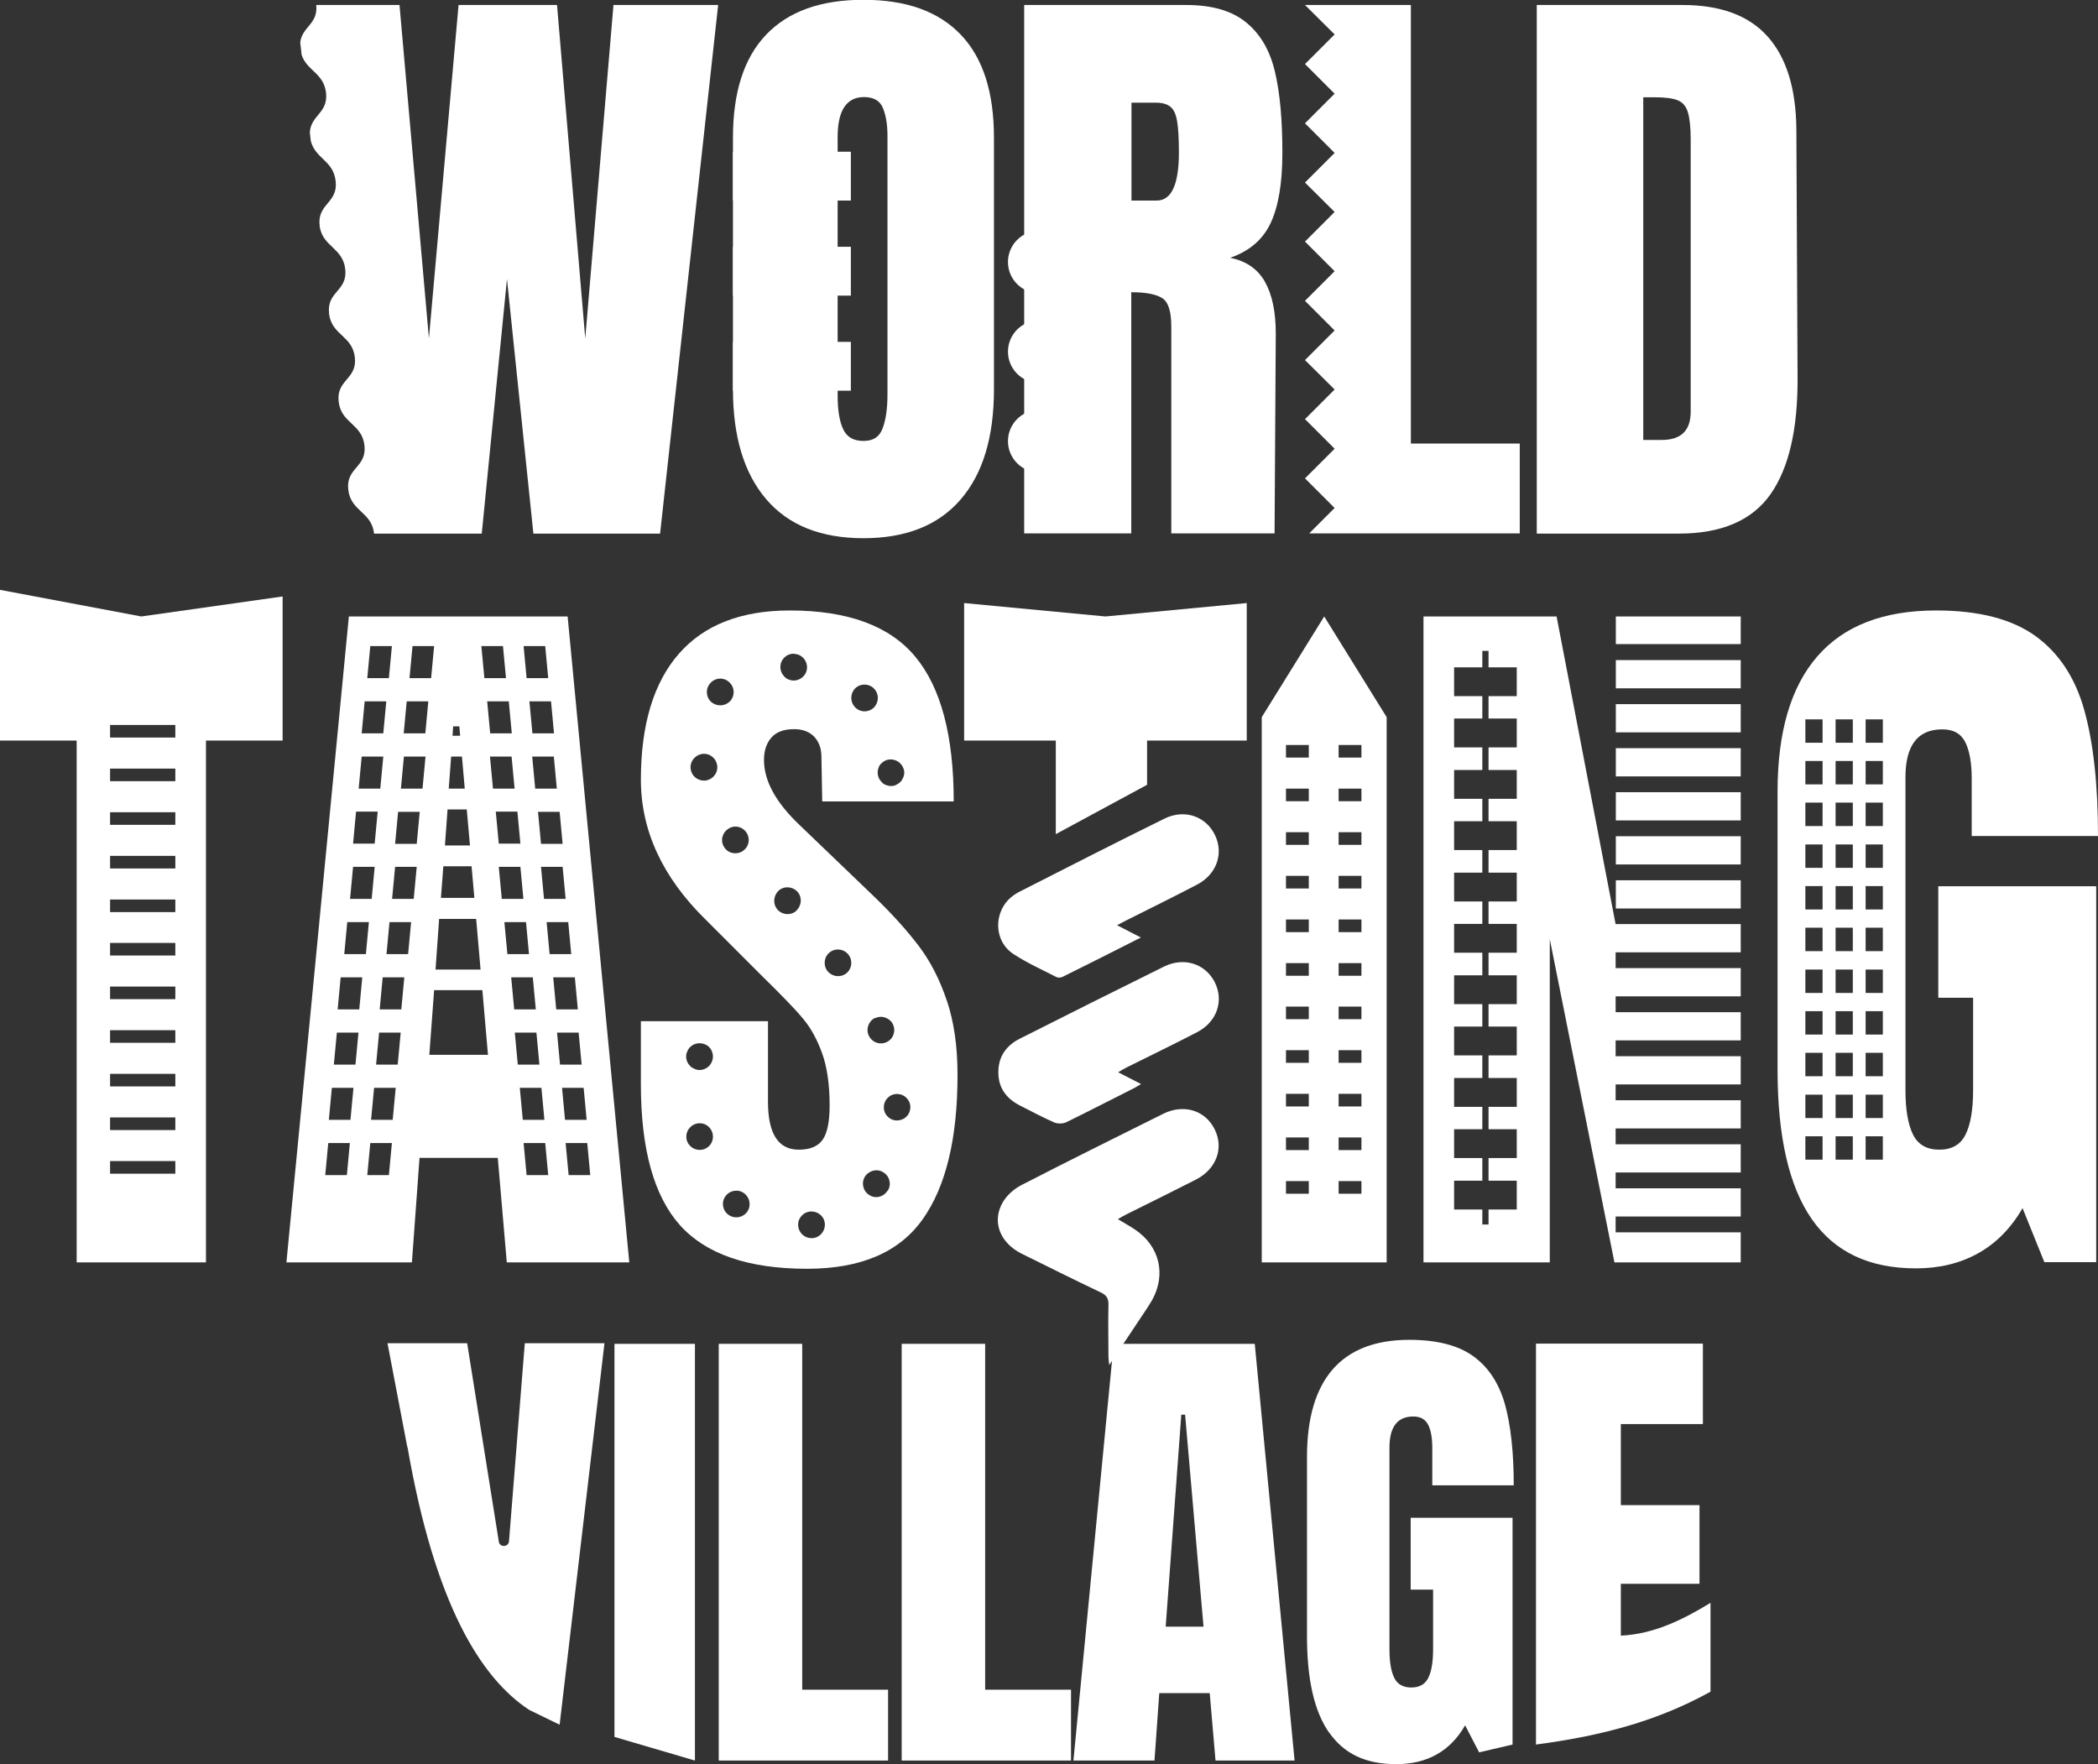 <svg xmlns="http://www.w3.org/2000/svg" id="Capa_2" data-name="Capa 2" viewBox="0 0 104.82 88.15"><rect x="0" y="0" width="104.82" height="88.15" fill="#333333" stroke="none"/><defs><style>      .cls-1 {        fill: #fff;      }    </style></defs><g id="Capa_1-2" data-name="Capa 1"><g><g><path class="cls-1" d="M20.35,72.3l-.99-5.19h3.98l1.58,9.9c.03.31.48.3.51,0l.79-9.9h3.98l-2.24,19.06-1.52-.74c-2.42-1.59-4.72-5.28-6.08-13.13Z"></path><path class="cls-1" d="M30.7,86.78v-19.64h4.02v20.82l-4.02-1.18Z"></path><path class="cls-1" d="M35.91,87.96v-20.82h4.17v17.28h4.29v3.54h-8.46Z"></path><path class="cls-1" d="M45.05,87.96v-20.82h4.17v17.28h4.29v3.54h-8.46Z"></path><path class="cls-1" d="M53.63,87.96l2.01-20.82h7.05l1.99,20.82h-3.95l-.29-3.37h-2.52l-.24,3.37h-4.05ZM58.24,81.27h1.89l-.92-10.59h-.19l-.78,10.59Z"></path><path class="cls-1" d="M66.4,86.56c-.74-1.06-1.1-2.66-1.1-4.81v-8.97c0-1.92.43-3.38,1.28-4.36s2.13-1.48,3.83-1.48c1.37,0,2.44.27,3.2.82.76.55,1.28,1.35,1.58,2.4.29,1.05.44,2.4.44,4.05h-4.07v-1.87c0-.5-.07-.89-.21-1.16-.14-.27-.38-.41-.74-.41-.79,0-1.19.52-1.19,1.55v10.08c0,.63.08,1.11.24,1.43.16.32.44.48.85.48s.69-.16.85-.48c.16-.32.24-.8.24-1.43v-2.98h-1.12v-3.59h5.09v11.33l-1.67.39-.7-1.35c-.74,1.29-1.89,1.94-3.44,1.94s-2.62-.53-3.36-1.59Z"></path><path class="cls-1" d="M76.74,87.17v-20.04h8.34v4.02h-4.1v4.05h3.93v3.93h-3.93v2.59c1.65-.08,3.09-.79,4.48-1.64v4.44c-2.83,1.57-5.76,2.25-8.72,2.64Z"></path></g><g><path class="cls-1" d="M38.28,24.94c-1.11-1.3-1.66-3.13-1.66-5.49V6.88c0-2.27.55-3.99,1.66-5.15,1.11-1.16,2.72-1.74,4.86-1.74s3.75.58,4.86,1.74c1.11,1.16,1.66,2.87,1.66,5.15v12.57c0,2.38-.55,4.21-1.66,5.5-1.11,1.29-2.73,1.94-4.86,1.94s-3.75-.65-4.86-1.95ZM44.09,21.42c.16-.41.25-.98.25-1.72V6.79c0-.57-.08-1.04-.23-1.4-.15-.36-.47-.54-.94-.54-.88,0-1.32.67-1.32,2v12.88c0,.76.09,1.33.28,1.72.18.39.52.58,1.01.58s.79-.2.95-.61Z"></path><path class="cls-1" d="M51.16.25h8.11c1.29,0,2.29.29,3,.88.71.58,1.18,1.4,1.43,2.46.25,1.06.37,2.4.37,4.04,0,1.5-.19,2.66-.58,3.5-.39.84-1.07,1.42-2.03,1.75.8.16,1.38.56,1.74,1.2.36.64.54,1.5.54,2.58l-.06,9.99h-5.16v-10.33c0-.74-.14-1.21-.43-1.41-.29-.2-.81-.31-1.57-.31v12.05h-5.35V.25ZM57.79,10.02c.74,0,1.11-.8,1.11-2.4,0-.7-.03-1.22-.09-1.57-.06-.35-.17-.59-.34-.72-.16-.13-.4-.2-.71-.2h-1.23v4.89h1.26Z"></path><circle class="cls-1" cx="51.92" cy="17.57" r="1.56"></circle><circle class="cls-1" cx="51.92" cy="22.04" r="1.56"></circle><circle class="cls-1" cx="51.92" cy="13.09" r="1.56"></circle><path class="cls-1" d="M76.79.25h7.28c1.88,0,3.3.52,4.24,1.57.94,1.05,1.42,2.59,1.44,4.64l.06,12.36c.02,2.6-.43,4.56-1.35,5.87-.92,1.31-2.45,1.97-4.58,1.97h-7.1V.25ZM83.03,21.98c.96,0,1.44-.47,1.44-1.41V6.95c0-.59-.05-1.04-.14-1.34-.09-.3-.26-.5-.51-.6-.25-.1-.63-.15-1.14-.15h-.58v17.12h.92Z"></path><rect class="cls-1" x="36.62" y="7.58" width="5.89" height="2.44"></rect><rect class="cls-1" x="36.62" y="12.33" width="5.89" height="2.44"></rect><rect class="cls-1" x="36.62" y="17.08" width="5.89" height="2.44"></rect><path class="cls-1" d="M30.65.25l-1.41,16.66L27.83.25h-4.92l-1.48,16.66L19.96.25h-4.16c.1.96-.71,1.08-.8,1.87l.07.62c.26.8,1.11.91,1.22,1.9.11,1.02-.77,1.11-.81,1.99l.05.42c.23.89,1.13.97,1.24,2,.12,1.06-.84,1.11-.81,2.09l.02.22c.18.98,1.15,1.03,1.27,2.09.12,1.1-.92,1.1-.81,2.19v.03c.13,1.09,1.17,1.09,1.29,2.19.12,1.1-.93,1.1-.81,2.2.12,1.1,1.17,1.1,1.29,2.2.12,1.1-.93,1.1-.81,2.2.12,1.1,1.17,1.1,1.29,2.2h5.38l1.26-12.72,1.32,12.72h6.33L35.88.25h-5.23Z"></path><polygon class="cls-1" points="70.49 22.16 70.49 .25 65.2 .25 66.68 1.72 65.2 3.2 66.68 4.68 65.2 6.16 66.68 7.64 65.2 9.12 66.68 10.59 65.2 12.07 66.68 13.55 65.2 15.03 66.68 16.51 65.2 17.99 66.68 19.46 65.2 20.94 66.68 22.42 65.2 23.9 66.68 25.38 65.41 26.65 75.93 26.65 75.93 22.16 70.49 22.16"></polygon></g><g><path class="cls-1" d="M52.75,41.67v-4.67h-4.58v-6.87l7.06.67,7.06-.67v6.87h-4.98v2.21l-4.57,2.47Z"></path><path class="cls-1" d="M7.06,30.8l-7.06-1.33v7.53h3.83v26.07h6.46v-26.07h3.83v-7.2l-7.06,1ZM8.76,58.64h-3.26v-.63h3.26v.63ZM8.76,56.46h-3.26v-.63h3.26v.63ZM8.76,54.28h-3.26v-.63h3.26v.63ZM8.76,52.1h-3.26v-.63h3.26v.63ZM8.76,49.92h-3.26v-.63h3.26v.63ZM8.76,47.74h-3.26v-.63h3.26v.63ZM8.76,45.57h-3.26v-.63h3.26v.63ZM8.76,43.39h-3.26v-.63h3.26v.63ZM8.76,41.21h-3.26v-.63h3.26v.63ZM8.76,39.03h-3.26v-.63h3.26v.63ZM8.76,36.85h-3.26v-.63h3.26v.63Z"></path><path class="cls-1" d="M66.16,30.8l-3.12,5.03v27.24h6.24v-27.24l-3.12-5.03ZM65.39,59.64h-1.14v-.63h1.14v.63ZM65.39,57.46h-1.14v-.63h1.14v.63ZM65.39,55.28h-1.14v-.63h1.14v.63ZM65.39,53.1h-1.14v-.63h1.14v.63ZM65.39,50.92h-1.14v-.63h1.14v.63ZM65.39,48.75h-1.14v-.63h1.14v.63ZM65.39,46.57h-1.14v-.63h1.14v.63ZM65.39,44.39h-1.14v-.63h1.14v.63ZM65.39,42.21h-1.14v-.63h1.14v.63ZM65.39,40.03h-1.14v-.63h1.14v.63ZM65.39,37.85h-1.14v-.63h1.14v.63ZM68.02,59.64h-1.14v-.63h1.14v.63ZM68.02,57.46h-1.14v-.63h1.14v.63ZM68.02,55.28h-1.14v-.63h1.14v.63ZM68.02,53.1h-1.14v-.63h1.14v.63ZM68.02,50.92h-1.14v-.63h1.14v.63ZM68.02,48.75h-1.14v-.63h1.14v.63ZM68.02,46.57h-1.14v-.63h1.14v.63ZM68.02,44.39h-1.14v-.63h1.14v.63ZM68.02,42.21h-1.14v-.63h1.14v.63ZM68.02,40.03h-1.14v-.63h1.14v.63ZM68.02,37.85h-1.14v-.63h1.14v.63Z"></path><path class="cls-1" d="M55.85,60.91c.32.2.61.35.87.53,1.21.82,1.55,2.22.85,3.5-.08.14-.17.28-.26.42-.61.92-1.22,1.84-1.89,2.84-.02-.19-.04-.3-.04-.41,0-.87-.02-1.73,0-2.6.01-.34-.11-.49-.41-.63-1.32-.63-2.63-1.28-3.94-1.93-1.07-.54-1.49-1.6-.93-2.56.2-.35.56-.67.93-.86,2.35-1.21,4.71-2.38,7.08-3.56,1.03-.51,2.1-.18,2.57.76.48.94.1,1.99-.92,2.52-1.14.58-2.29,1.15-3.44,1.72-.14.07-.28.15-.47.26Z"></path><path class="cls-1" d="M55.82,46.23c.4.21.77.4,1.18.61-1.34.68-2.61,1.32-3.9,1.96-.09.05-.24.06-.33.01-.72-.37-1.46-.7-2.13-1.14-1.02-.66-1.02-2.17-.04-2.91.1-.07.2-.14.3-.19,2.42-1.23,4.84-2.47,7.28-3.67,1.01-.5,2.1-.11,2.54.86.42.91.05,1.93-.9,2.43-1.18.62-2.37,1.2-3.56,1.8-.13.07-.26.14-.44.23Z"></path><path class="cls-1" d="M55.84,53.56c.42.22.77.39,1.17.6-.15.09-.24.15-.34.2-1.13.57-2.26,1.15-3.4,1.71-.17.08-.43.08-.6.01-.59-.26-1.15-.56-1.72-.85-.68-.35-1.08-.89-1.07-1.67,0-.78.4-1.33,1.08-1.67,2.4-1.21,4.79-2.41,7.2-3.6,1-.49,2.06-.14,2.53.78.47.93.11,1.99-.88,2.5-1.15.6-2.32,1.16-3.48,1.74-.14.07-.28.15-.48.27Z"></path><path class="cls-1" d="M96.85,49.85h1.73v4.62c0,.98-.13,1.72-.38,2.22-.25.5-.69.75-1.31.75s-1.06-.25-1.31-.75c-.25-.5-.38-1.24-.38-2.22v-15.63c0-1.6.61-2.4,1.84-2.4.55,0,.93.21,1.15.64.21.43.32,1.03.32,1.8v2.89h6.31c0-2.55-.23-4.65-.68-6.27-.45-1.63-1.27-2.87-2.44-3.72-1.18-.85-2.83-1.28-4.96-1.28-2.63,0-4.61.76-5.94,2.29-1.33,1.53-1.99,3.78-1.99,6.76v13.9c0,3.33.57,5.82,1.71,7.46,1.14,1.64,2.87,2.46,5.2,2.46s4.18-1,5.33-3.01l1.09,2.7h2.59v-18.78h-7.89v5.56ZM91.06,57.94h-.86v-1.17h.86v1.17ZM91.06,55.86h-.86v-1.17h.86v1.17ZM91.06,53.77h-.86v-1.17h.86v1.17ZM91.06,51.69h-.86v-1.17h.86v1.17ZM91.06,49.61h-.86v-1.17h.86v1.17ZM91.06,47.52h-.86v-1.17h.86v1.17ZM91.06,45.44h-.86v-1.17h.86v1.17ZM91.06,43.36h-.86v-1.17h.86v1.17ZM91.06,41.27h-.86v-1.17h.86v1.17ZM91.06,39.19h-.86v-1.17h.86v1.17ZM91.06,37.11h-.86v-1.17h.86v1.17ZM92.57,57.94h-.86v-1.17h.86v1.17ZM92.57,55.86h-.86v-1.17h.86v1.17ZM92.57,53.77h-.86v-1.17h.86v1.17ZM92.57,51.69h-.86v-1.17h.86v1.17ZM92.57,49.61h-.86v-1.17h.86v1.17ZM92.57,47.52h-.86v-1.17h.86v1.17ZM92.57,45.44h-.86v-1.17h.86v1.17ZM92.57,43.36h-.86v-1.17h.86v1.17ZM92.57,41.27h-.86v-1.17h.86v1.17ZM92.57,39.19h-.86v-1.17h.86v1.17ZM92.57,37.11h-.86v-1.17h.86v1.17ZM94.07,57.94h-.86v-1.17h.86v1.17ZM94.07,55.86h-.86v-1.17h.86v1.17ZM94.07,53.77h-.86v-1.17h.86v1.17ZM94.07,51.69h-.86v-1.17h.86v1.17ZM94.07,49.61h-.86v-1.17h.86v1.17ZM94.07,47.52h-.86v-1.17h.86v1.17ZM94.07,45.44h-.86v-1.17h.86v1.17ZM94.07,43.36h-.86v-1.17h.86v1.17ZM94.07,41.27h-.86v-1.17h.86v1.17ZM94.07,39.19h-.86v-1.17h.86v1.17ZM94.07,37.11h-.86v-1.17h.86v1.17Z"></path><g><rect class="cls-1" x="80.73" y="41.78" width="6.24" height="1.41"></rect><path class="cls-1" d="M80.73,46.24v-.06h-.01s-2.95-15.38-2.95-15.38h-6.65v32.27h6.31v-16.15l3.23,16.15h6.31v-1.5h-6.25v-.79h6.25v-1.41h-6.25v-.79h6.25v-1.41h-6.25v-.79h6.25v-1.41h-6.25v-.79h6.25v-1.41h-6.25v-.79h6.25v-1.41h-6.25v-.79h6.25v-1.41h-6.25v-.79h6.25v-1.41h-6.24v.06ZM75.78,34.78h-1.41v1.12h1.41v1.44h-1.41v1.13h1.41v1.44h-1.41v1.12h1.41v1.44h-1.41v1.13h1.41v1.44h-1.41v1.12h1.41v1.44h-1.41v1.13h1.41v1.44h-1.41v1.12h1.41v1.44h-1.41v1.13h1.41v1.44h-1.41v1.12h1.41v1.44h-1.41v1.13h1.41v1.44h-1.41v.75h-.31v-.75h-1.41v-1.44h1.41v-1.13h-1.41v-1.44h1.41v-1.12h-1.41v-1.44h1.41v-1.13h-1.41v-1.44h1.41v-1.12h-1.41v-1.44h1.41v-1.13h-1.41v-1.44h1.41v-1.12h-1.41v-1.44h1.41v-1.13h-1.41v-1.44h1.41v-1.12h-1.41v-1.44h1.41v-1.13h-1.41v-1.44h1.41v-1.12h-1.41v-1.44h1.41v-.82h.31v.82h1.41v1.44Z"></path><rect class="cls-1" x="80.73" y="39.58" width="6.24" height="1.41"></rect><rect class="cls-1" x="80.73" y="43.98" width="6.24" height="1.41"></rect><rect class="cls-1" x="80.73" y="37.38" width="6.24" height="1.41"></rect><rect class="cls-1" x="80.73" y="30.8" width="6.24" height="1.38"></rect><rect class="cls-1" x="80.73" y="35.18" width="6.24" height="1.41"></rect><rect class="cls-1" x="80.73" y="32.98" width="6.24" height="1.41"></rect></g><path class="cls-1" d="M47.3,49.98c-.35-1.04-.81-1.94-1.39-2.71-.58-.76-1.3-1.57-2.18-2.42l-3.76-3.61c-1.2-1.13-1.8-2.22-1.8-3.27,0-.48.13-.85.38-1.13.25-.28.63-.41,1.13-.41.43,0,.76.13,1,.38.24.25.36.59.36,1.01l.04,2.22h6.57c0-3.28-.64-5.69-1.92-7.23-1.28-1.54-3.37-2.31-6.27-2.31-2.43,0-4.28.72-5.54,2.16-1.26,1.44-1.9,3.54-1.9,6.29,0,2.55,1.08,4.88,3.23,6.99l2.78,2.78c1,.98,1.7,1.7,2.08,2.16.39.46.71,1.04.96,1.73.25.69.38,1.56.38,2.61,0,.8-.11,1.37-.34,1.71s-.63.51-1.2.51c-1.03,0-1.54-.8-1.54-2.4v-4.02h-6.35v3.16c0,3.23.65,5.57,1.95,7.03,1.3,1.45,3.42,2.18,6.35,2.18,2.68,0,4.6-.82,5.77-2.46,1.17-1.64,1.75-4.05,1.75-7.23,0-1.43-.18-2.66-.53-3.7ZM44.04,38.14c.06-.07.13-.11.21-.15.24-.1.54-.04.73.15.06.07.11.13.14.21.04.08.06.17.06.25,0,.09-.02.17-.06.26-.03.07-.08.16-.14.21-.07.07-.14.11-.22.15s-.16.05-.25.05-.17-.02-.25-.05c-.08-.03-.16-.08-.21-.15-.13-.12-.2-.3-.2-.48,0-.08.02-.17.05-.25s.08-.16.15-.21ZM42.76,34.36c.29-.24.71-.2.94.08.24.28.2.7-.07.94-.13.11-.28.16-.43.16-.19,0-.38-.08-.51-.24-.24-.29-.2-.7.07-.94ZM39.66,32.67h0c.37,0,.66.3.66.67,0,.37-.3.66-.67.66h0c-.37,0-.66-.31-.66-.68,0-.37.3-.66.67-.66ZM35.28,39s-.07,0-.11,0c-.32,0-.61-.23-.66-.56-.06-.37.19-.7.56-.77.36-.06.7.19.76.56.06.36-.19.7-.55.76ZM35.53,35.07c-.27-.25-.29-.67-.03-.95.25-.27.66-.29.93-.04.28.25.3.67.05.95-.14.14-.32.21-.5.21-.16,0-.32-.06-.45-.17ZM37.16,42.48c-.12.11-.27.15-.42.15-.2,0-.39-.08-.52-.25-.23-.29-.18-.7.11-.93.29-.24.7-.19.93.1.23.29.19.7-.1.93ZM39.78,45.51c-.12.11-.28.16-.43.16-.19,0-.38-.08-.51-.23h0c-.24-.29-.2-.7.07-.95.28-.24.7-.2.94.07.24.28.2.7-.07.94ZM34.96,57.45c-.37,0-.67-.29-.67-.66s.3-.67.67-.67.66.3.66.67-.29.66-.66.66ZM35.43,53.26c-.13.12-.3.2-.48.2-.09,0-.18-.02-.25-.06-.08-.03-.16-.08-.22-.14-.12-.12-.2-.29-.2-.48,0-.09.02-.17.06-.25.03-.08.08-.16.14-.22.07-.06.14-.11.22-.14.24-.1.54-.04.73.14.06.07.11.14.14.22.03.08.05.16.05.25,0,.18-.07.35-.19.48ZM37.32,60.56c-.13.17-.34.26-.53.26-.14,0-.28-.04-.4-.13-.3-.22-.36-.64-.14-.93.22-.3.65-.36.93-.14.3.22.36.65.14.94ZM40.6,61.86h-.06c-.34,0-.63-.26-.66-.61-.04-.36.24-.69.6-.72.37-.03.7.23.73.6.03.37-.24.7-.61.73ZM43.72,50.87c.33-.16.73-.02.89.3.16.33.03.73-.3.89-.1.05-.2.07-.3.07-.25,0-.48-.14-.6-.38-.16-.33-.02-.73.3-.89ZM42.27,48.64c-.12.09-.26.13-.4.13-.2,0-.4-.09-.54-.27-.21-.29-.16-.71.14-.93.29-.22.71-.16.93.14.22.29.16.71-.13.93ZM44.35,59.48c-.13.21-.35.33-.57.33-.12,0-.24-.03-.34-.1-.32-.19-.42-.6-.23-.92.2-.31.61-.42.92-.22.32.19.42.6.23.91ZM44.82,55.98h-.04c-.37-.02-.65-.34-.62-.7.02-.37.34-.65.7-.62.37.02.65.34.62.71-.02.34-.31.61-.66.61Z"></path><path class="cls-1" d="M28.36,30.8h-10.93l-3.12,32.27h6.27l.38-5.22h3.91l.45,5.22h6.12l-3.08-32.27ZM28.11,42.16h-1.08l-.15-1.6h1.08l.15,1.6ZM28.26,44.91h-1.08l-.15-1.6h1.08l.15,1.6ZM26.74,39.4l-.15-1.6h1.08l.15,1.6h-1.08ZM27.68,36.64h-1.08l-.15-1.6h1.08l.15,1.6ZM27.24,32.28l.15,1.6h-1.08l-.15-1.6h1.08ZM25.57,36.64h-1.08l-.15-1.6h1.08l.15,1.6ZM25.13,32.28l.15,1.6h-1.08l-.15-1.6h1.08ZM22.65,36.29h.3l.04.47h-.38l.03-.47ZM22.54,37.8h.54l.14,1.6h-.8l.12-1.6ZM22.35,40.44h.97l.16,1.8h-1.25l.13-1.8ZM22.14,43.28h1.42l.14,1.58h-1.67l.12-1.58ZM21.95,45.91h1.84l.22,2.53h-2.25l.18-2.53ZM20.61,32.28h1.08l-.15,1.6h-1.08l.15-1.6ZM18.5,32.28h1.08l-.15,1.6h-1.08l.15-1.6ZM18.22,35.04h1.08l-.15,1.6h-1.08l.15-1.6ZM18.07,37.8h1.08l-.15,1.6h-1.08l.15-1.6ZM17.79,40.55h1.08l-.15,1.6h-1.08l.15-1.6ZM17.64,43.31h1.08l-.15,1.6h-1.08l.15-1.6ZM17.33,58.71h-1.08l.15-1.6h1.08l-.15,1.6ZM17.51,55.95h-1.08l.15-1.6h1.08l-.15,1.6ZM17.76,53.19h-1.08l.15-1.6h1.08l-.15,1.6ZM17.95,50.43h-1.08l.15-1.6h1.08l-.15,1.6ZM17.2,47.67l.15-1.6h1.08l-.15,1.6h-1.08ZM19.43,58.71h-1.08l.15-1.6h1.08l-.15,1.6ZM19.62,55.95h-1.08l.15-1.6h1.08l-.15,1.6ZM19.87,53.19h-1.08l.15-1.6h1.08l-.15,1.6ZM20.05,50.43h-1.08l.15-1.6h1.08l-.15,1.6ZM20.39,47.67h-1.08l.15-1.6h1.08l-.15,1.6ZM20.67,44.91h-1.08l.15-1.6h1.08l-.15,1.6ZM20.82,42.16h-1.08l.15-1.6h1.08l-.15,1.6ZM21.11,39.4h-1.08l.15-1.6h1.08l-.15,1.6ZM21.25,36.64h-1.08l.15-1.6h1.08l-.15,1.6ZM21.45,52.7l.24-3.23h2.41l.28,3.23h-2.93ZM24.48,37.8h1.08l.15,1.6h-1.08l-.15-1.6ZM24.77,40.55h1.08l.15,1.6h-1.08l-.15-1.6ZM24.92,43.31h1.08l.15,1.6h-1.08l-.15-1.6ZM25.2,46.07h1.08l.15,1.6h-1.08l-.15-1.6ZM25.54,48.83h1.08l.15,1.6h-1.08l-.15-1.6ZM25.72,51.59h1.08l.15,1.6h-1.08l-.15-1.6ZM25.97,54.35h1.08l.15,1.6h-1.08l-.15-1.6ZM26.31,58.71l-.15-1.6h1.08l.15,1.6h-1.08ZM27.31,46.07h1.08l.15,1.6h-1.08l-.15-1.6ZM27.64,48.83h1.08l.15,1.6h-1.08l-.15-1.6ZM27.83,51.59h1.08l.15,1.6h-1.08l-.15-1.6ZM28.08,54.35h1.08l.15,1.6h-1.08l-.15-1.6ZM28.26,57.11h1.08l.15,1.6h-1.08l-.15-1.6Z"></path></g></g></g></svg>